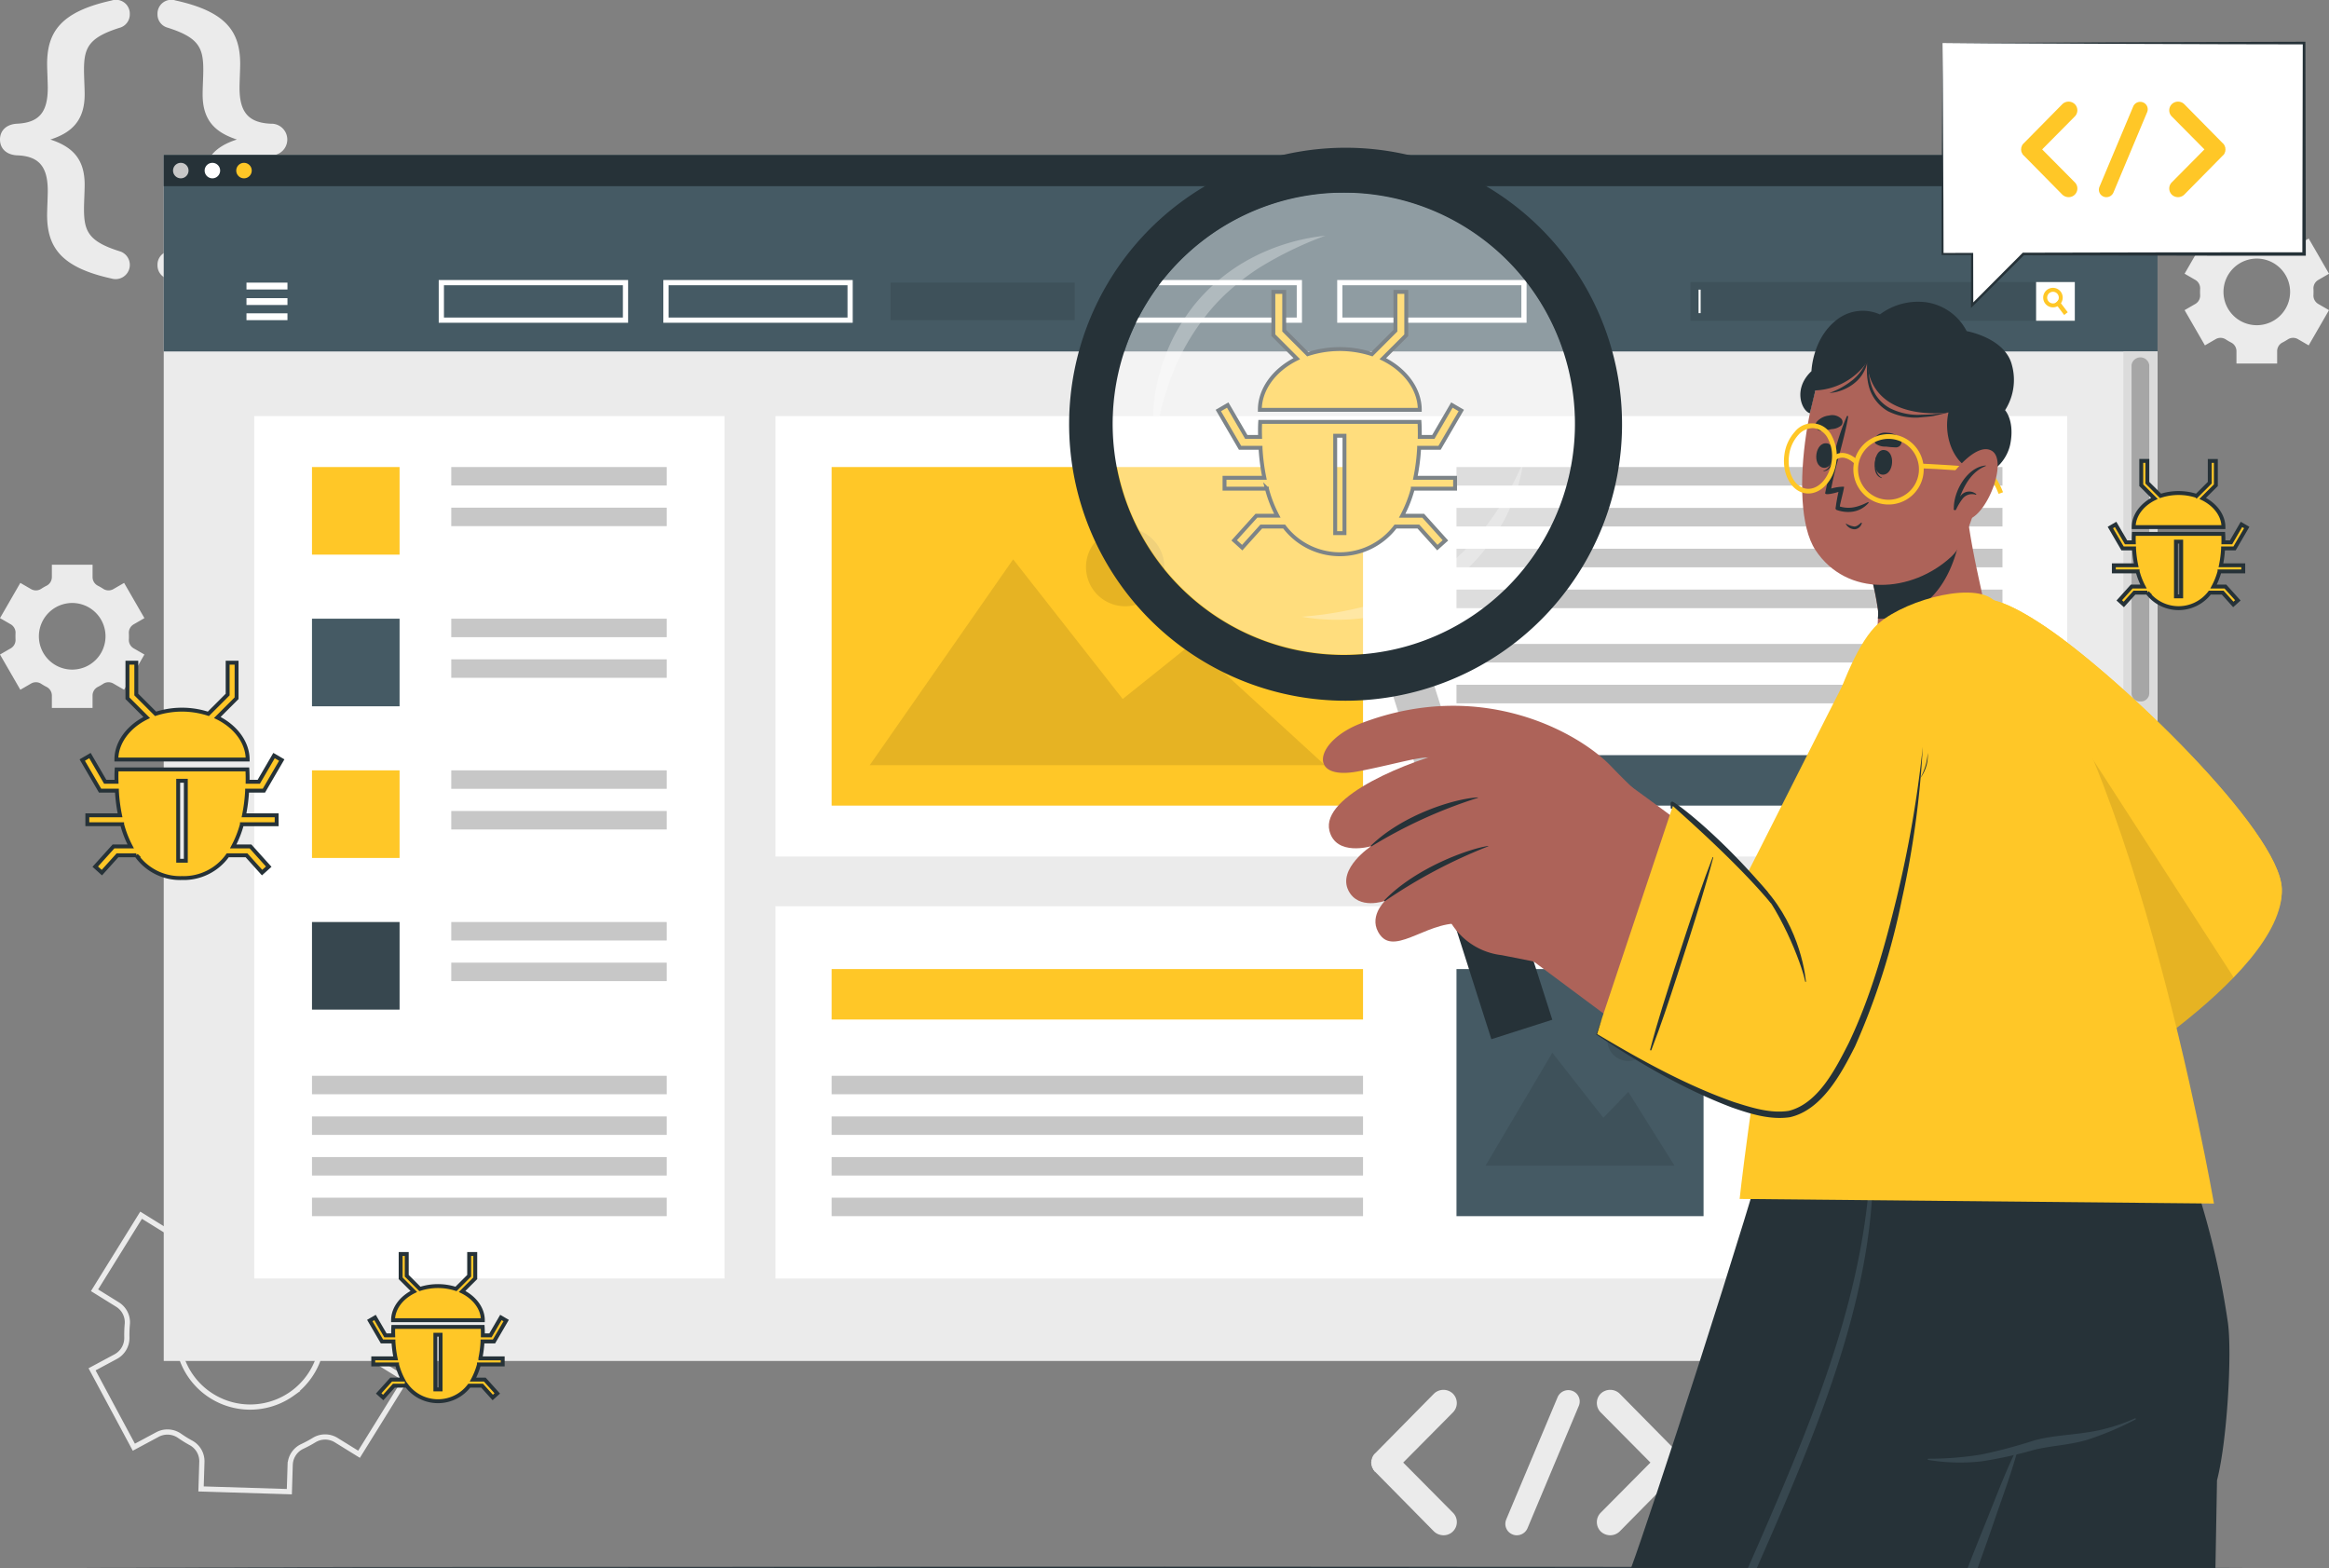 <svg xmlns="http://www.w3.org/2000/svg" xmlns:xlink="http://www.w3.org/1999/xlink" id="asset-why-focus-on-web-design-03" width="446.813" height="300.81" viewBox="0 0 446.813 300.81"><rect x="0" y="0" width="446.813" height="300.81" fill="#808080" stroke="none"/><defs><clipPath id="clip-path"><rect id="Rectangle_5929" data-name="Rectangle 5929" width="446.813" height="300.81" fill="none"></rect></clipPath><clipPath id="clip-path-4"><rect id="Rectangle_5868" data-name="Rectangle 5868" width="73.736" height="7.428" fill="none"></rect></clipPath><clipPath id="clip-path-6"><rect id="Rectangle_5875" data-name="Rectangle 5875" width="35.331" height="7.198" fill="none"></rect></clipPath><clipPath id="clip-path-7"><rect id="Rectangle_5882" data-name="Rectangle 5882" width="7.957" height="7.957" fill="none"></rect></clipPath><clipPath id="clip-path-8"><rect id="Rectangle_5883" data-name="Rectangle 5883" width="36.267" height="21.677" fill="none"></rect></clipPath><clipPath id="clip-path-10"><rect id="Rectangle_5886" data-name="Rectangle 5886" width="36.266" height="21.677" fill="none"></rect></clipPath><clipPath id="clip-path-11"><rect id="Rectangle_5900" data-name="Rectangle 5900" width="15.032" height="15.032" fill="none"></rect></clipPath><clipPath id="clip-path-12"><rect id="Rectangle_5901" data-name="Rectangle 5901" width="87.341" height="39.498" fill="none"></rect></clipPath><clipPath id="clip-path-15"><rect id="Rectangle_5922" data-name="Rectangle 5922" width="50.891" height="96.157" fill="none"></rect></clipPath><clipPath id="clip-path-16"><rect id="Rectangle_5924" data-name="Rectangle 5924" width="88.571" height="88.578" fill="none"></rect></clipPath><clipPath id="clip-path-17"><rect id="Rectangle_5925" data-name="Rectangle 5925" width="33.106" height="40.228" fill="none"></rect></clipPath><clipPath id="clip-path-18"><rect id="Rectangle_5926" data-name="Rectangle 5926" width="42.524" height="30.327" fill="none"></rect></clipPath></defs><g id="Group_15189" data-name="Group 15189" clip-path="url(#clip-path)"><g id="Group_15142" data-name="Group 15142"><g id="Group_15141" data-name="Group 15141" clip-path="url(#clip-path)"><path id="Path_14508" data-name="Path 14508" d="M76.861,381.073l8.934-14.4-4.437-2.748a4.017,4.017,0,0,1-1.843-3.79,23.651,23.651,0,0,0,.081-2.472,4.064,4.064,0,0,1,2.1-3.7l4.572-2.452-8.013-14.942-4.572,2.452a3.959,3.959,0,0,1-4.141-.224,23.642,23.642,0,0,0-2.295-1.422,3.963,3.963,0,0,1-2.051-3.616l.165-5.186-16.941-.526-.157,5.2a3.973,3.973,0,0,1-2.3,3.477q-.594.279-1.177.592t-1.143.653a3.959,3.959,0,0,1-4.149,0l-4.443-2.752-8.934,14.4,4.449,2.762A4.006,4.006,0,0,1,32.4,356.16a23.558,23.558,0,0,0-.083,2.467,4.066,4.066,0,0,1-2.1,3.7l-4.573,2.453,8.013,14.941,4.573-2.453a4.067,4.067,0,0,1,4.244.3,23.42,23.42,0,0,0,2.1,1.3,4.006,4.006,0,0,1,2.139,3.623l-.161,5.235,16.94.526.162-5.2a4.023,4.023,0,0,1,2.353-3.493q.565-.268,1.125-.568t1.086-.619a4.039,4.039,0,0,1,4.228-.028Zm-12.8-11.652a13.887,13.887,0,1,1,4.9-16.188A13.884,13.884,0,0,1,64.058,369.421Z" transform="translate(-7.981 -102.1)" fill="none" stroke="#ebebeb" stroke-width="1"></path><path id="Path_14509" data-name="Path 14509" d="M2.072,168.722a1.859,1.859,0,0,1,.908,1.723q-.014.286-.014.574t.014.579a1.854,1.854,0,0,1-.905,1.716L0,174.511l3.9,6.758,2.074-1.2a1.854,1.854,0,0,1,1.946.068,10.773,10.773,0,0,0,1.006.582,1.854,1.854,0,0,1,1.024,1.648v2.389h7.806v-2.389a1.854,1.854,0,0,1,1.024-1.648,10.773,10.773,0,0,0,1.006-.582,1.854,1.854,0,0,1,1.946-.068l2.074,1.2,3.9-6.758-2.083-1.2a1.851,1.851,0,0,1-.9-1.714q.014-.286.014-.574t-.014-.574a1.858,1.858,0,0,1,.908-1.721l2.078-1.2-3.9-6.758-2.068,1.195a1.855,1.855,0,0,1-1.945-.066,10.788,10.788,0,0,0-1.01-.584,1.852,1.852,0,0,1-1.026-1.648v-2.389H9.949v2.389a1.852,1.852,0,0,1-1.026,1.648,10.788,10.788,0,0,0-1.01.584,1.855,1.855,0,0,1-1.945.066L3.9,160.769,0,167.527Zm11.777-4.1a6.391,6.391,0,1,1-6.388,6.394,6.4,6.4,0,0,1,6.388-6.394" transform="translate(0 -48.951)" fill="#ebebeb"></path><path id="Path_14510" data-name="Path 14510" d="M610.572,72.8a1.86,1.86,0,0,1,.908,1.723q-.014.286-.014.574t.014.579a1.852,1.852,0,0,1-.905,1.716l-2.075,1.2,3.9,6.758,2.074-1.2a1.855,1.855,0,0,1,1.946.068,10.941,10.941,0,0,0,1.006.583,1.851,1.851,0,0,1,1.024,1.648v2.389h7.806V86.448a1.853,1.853,0,0,1,1.024-1.648,11.043,11.043,0,0,0,1.006-.583,1.852,1.852,0,0,1,1.945-.068l2.074,1.2,3.9-6.758-2.083-1.2a1.851,1.851,0,0,1-.9-1.714q.014-.286.014-.574t-.014-.574a1.858,1.858,0,0,1,.908-1.721l2.078-1.2-3.9-6.758-2.068,1.195a1.855,1.855,0,0,1-1.945-.066,10.625,10.625,0,0,0-1.01-.583,1.854,1.854,0,0,1-1.026-1.649V61.353h-7.806v2.389a1.854,1.854,0,0,1-1.026,1.649,10.633,10.633,0,0,0-1.01.583,1.855,1.855,0,0,1-1.945.066L612.4,64.845,608.5,71.6Zm11.777-4.1a6.391,6.391,0,1,1-6.388,6.394,6.4,6.4,0,0,1,6.388-6.394" transform="translate(-189.391 -19.096)" fill="#ebebeb"></path><path id="Path_14511" data-name="Path 14511" d="M397.6,410.653a2.532,2.532,0,0,1-1.769,4.341,2.684,2.684,0,0,1-1.849-.723l-11.295-11.457c-.121-.04-.16-.121-.2-.241a.586.586,0,0,0-.121-.081,1.1,1.1,0,0,1-.121-.322.217.217,0,0,1-.12-.16c-.04-.081-.04-.2-.08-.241,0-.121-.081-.161-.081-.2v-.281c0-.081-.04-.121-.04-.242,0-.04.04-.16.04-.2v-.281c0-.081.081-.121.081-.161.04-.121.04-.2.08-.321,0-.041.041-.041.041-.081a2.91,2.91,0,0,1,.2-.362.078.078,0,0,1,.081-.08.751.751,0,0,1,.241-.282l11.295-11.455a2.623,2.623,0,0,1,3.618,0,2.548,2.548,0,0,1,0,3.617l-9.527,9.607Z" transform="translate(-118.87 -120.481)" fill="#ebebeb"></path><path id="Path_14512" data-name="Path 14512" d="M419.48,411.967l9.848-23.434a2.231,2.231,0,0,1,2.935-1.166,2.17,2.17,0,0,1,1.125,2.854L423.54,413.7a2.229,2.229,0,0,1-2.05,1.326,1.9,1.9,0,0,1-.8-.16,2.171,2.171,0,0,1-1.207-2.894" transform="translate(-130.505 -120.509)" fill="#ebebeb"></path><path id="Path_14513" data-name="Path 14513" d="M460.775,402.492a.04.04,0,0,1-.04.041,1.894,1.894,0,0,1-.281.281l-11.295,11.457a2.624,2.624,0,0,1-3.618,0,2.549,2.549,0,0,1,0-3.618l9.527-9.607-9.527-9.607a2.548,2.548,0,0,1,0-3.617,2.623,2.623,0,0,1,3.618,0l11.295,11.455a1.93,1.93,0,0,1,.281.282c.04,0,.04.08.04.08a3.586,3.586,0,0,1,.2.362c0,.04.041.04.041.081a1.925,1.925,0,0,0,.121.362c0,.04.039.04.039.121v.281c0,.041.04.161.04.2s-.04.161-.04.2v.322c0,.04-.039.04-.039.081-.081.16-.081.282-.121.362,0,.04-.041.04-.041.121-.04.081-.121.2-.2.362" transform="translate(-138.437 -120.481)" fill="#ebebeb"></path><path id="Path_14514" data-name="Path 14514" d="M9.039,41.177c0-.948.126-3.476.126-4.551,0-4.614-1.643-6.7-5.941-6.827C1.2,29.674,0,28.473,0,26.767s1.2-2.908,3.223-3.034c4.3-.189,5.941-2.213,5.941-6.891,0-1.074-.126-3.6-.126-4.55,0-6.132,2.591-10.051,12.389-12.2A2.652,2.652,0,0,1,24.9,2.683a2.657,2.657,0,0,1-1.769,2.591c-6.131,1.9-7.017,3.856-7.017,8.154,0,1.265.127,3.35.127,4.678,0,4.93-2.4,7.332-6.575,8.66,4.237,1.39,6.575,3.729,6.575,8.659,0,1.328-.127,3.413-.127,4.677,0,4.3.886,6.259,7.017,8.154a2.731,2.731,0,0,1-1.707,5.184c-9.8-2.15-12.389-6.069-12.389-12.264" transform="translate(0 0)" fill="#ebebeb"></path><path id="Path_14515" data-name="Path 14515" d="M59.732,12.292c0,.948-.126,3.476-.126,4.551,0,4.677,1.706,6.7,6.005,6.89a3.036,3.036,0,1,1,0,6.067c-4.3.127-6.005,2.213-6.005,6.828,0,1.074.126,3.6.126,4.55,0,6.2-2.591,10.114-12.389,12.264a2.653,2.653,0,0,1-3.476-2.592A2.625,2.625,0,0,1,45.7,48.258c6.069-1.9,6.954-3.856,6.954-8.154,0-1.265-.127-3.35-.127-4.678,0-4.93,2.4-7.332,6.573-8.659-4.235-1.391-6.573-3.73-6.573-8.66,0-1.328.127-3.413.127-4.678,0-4.3-.885-6.258-6.954-8.154a2.627,2.627,0,0,1-1.833-2.592A2.652,2.652,0,0,1,47.343.092c9.8,2.148,12.389,6.067,12.389,12.2" transform="translate(-13.653 0)" fill="#ebebeb"></path></g></g><path id="Path_14516" data-name="Path 14516" d="M124.3,436.395l-52.544.024-52.545.066,52.545.066,52.544.024,105.088.045,105.088-.045,52.545-.023,52.544-.067-52.544-.067-52.545-.024-105.088-.045Z" transform="translate(-5.978 -135.811)" fill="#263238"></path><rect id="Rectangle_5862" data-name="Rectangle 5862" width="382.512" height="231.349" transform="translate(31.412 29.728)" fill="#ebebeb"></rect><rect id="Rectangle_5863" data-name="Rectangle 5863" width="382.512" height="37.693" transform="translate(31.412 29.727)" fill="#455a64"></rect><rect id="Rectangle_5864" data-name="Rectangle 5864" width="7.862" height="1.313" transform="translate(47.287 54.218)" fill="#fff"></rect><rect id="Rectangle_5865" data-name="Rectangle 5865" width="7.862" height="1.313" transform="translate(47.287 60.103)" fill="#fff"></rect><rect id="Rectangle_5866" data-name="Rectangle 5866" width="7.862" height="1.313" transform="translate(47.287 57.195)" fill="#fff"></rect><g id="Group_15147" data-name="Group 15147"><g id="Group_15146" data-name="Group 15146" clip-path="url(#clip-path)"><g id="Group_15145" data-name="Group 15145" transform="translate(324.312 54.104)" opacity="0.1"><g id="Group_15144" data-name="Group 15144"><g id="Group_15143" data-name="Group 15143" clip-path="url(#clip-path-4)"><rect id="Rectangle_5867" data-name="Rectangle 5867" width="73.736" height="7.428" transform="translate(0)"></rect></g></g></g></g></g><rect id="Rectangle_5870" data-name="Rectangle 5870" width="7.428" height="7.428" transform="translate(390.621 54.104)" fill="#fff"></rect><g id="Group_15170" data-name="Group 15170"><g id="Group_15169" data-name="Group 15169" clip-path="url(#clip-path)"><path id="Path_14517" data-name="Path 14517" d="M574.855,85.893l-.686.52L572.9,84.734l-.465-.614a1.088,1.088,0,0,0,.267-.151,1.117,1.117,0,0,0,.352-.457l.494.651Z" transform="translate(-178.166 -25.993)" fill="#ffc727"></path><path id="Path_14518" data-name="Path 14518" d="M572.471,80.9a1.872,1.872,0,1,0,.041,2.223,1.873,1.873,0,0,0-.041-2.223m-.8,2.028a1.084,1.084,0,0,1-.266.151,1.116,1.116,0,1,1,.266-.151" transform="translate(-177.132 -24.951)" fill="#ffc727"></path><rect id="Rectangle_5871" data-name="Rectangle 5871" width="0.399" height="4.508" transform="translate(325.865 55.563)" fill="#fff"></rect><rect id="Rectangle_5872" data-name="Rectangle 5872" width="35.331" height="7.198" transform="translate(84.67 54.218)" fill="none" stroke="#fff" stroke-width="1"></rect><rect id="Rectangle_5873" data-name="Rectangle 5873" width="35.331" height="7.198" transform="translate(127.762 54.218)" fill="none" stroke="#fff" stroke-width="1"></rect><g id="Group_15150" data-name="Group 15150" transform="translate(170.855 54.219)" opacity="0.1"><g id="Group_15149" data-name="Group 15149"><g id="Group_15148" data-name="Group 15148" clip-path="url(#clip-path-6)"><rect id="Rectangle_5874" data-name="Rectangle 5874" width="35.331" height="7.198" transform="translate(0 -0.001)"></rect></g></g></g><rect id="Rectangle_5876" data-name="Rectangle 5876" width="35.331" height="7.198" transform="translate(213.947 54.218)" fill="none" stroke="#fff" stroke-width="1"></rect><rect id="Rectangle_5877" data-name="Rectangle 5877" width="35.331" height="7.198" transform="translate(257.039 54.218)" fill="none" stroke="#fff" stroke-width="1"></rect><rect id="Rectangle_5878" data-name="Rectangle 5878" width="382.512" height="5.987" transform="translate(31.412 29.728)" fill="#263238"></rect><path id="Path_14519" data-name="Path 14519" d="M51.173,46.837a1.485,1.485,0,1,1-1.485-1.484,1.485,1.485,0,0,1,1.485,1.484" transform="translate(-15.003 -14.116)" fill="#c7c7c7"></path><path id="Path_14520" data-name="Path 14520" d="M59.976,46.837a1.485,1.485,0,1,1-1.485-1.484,1.485,1.485,0,0,1,1.485,1.484" transform="translate(-17.743 -14.116)" fill="#fff"></path><path id="Path_14521" data-name="Path 14521" d="M68.779,46.837a1.485,1.485,0,1,1-1.485-1.484,1.485,1.485,0,0,1,1.485,1.484" transform="translate(-20.483 -14.116)" fill="#ffc727"></path><rect id="Rectangle_5879" data-name="Rectangle 5879" width="6.571" height="193.656" transform="translate(407.353 67.421)" fill="#dbdbdb"></rect><path id="Path_14522" data-name="Path 14522" d="M595.429,165.538h0a1.591,1.591,0,0,1-1.7-1.459V100.992a1.717,1.717,0,0,1,3.394,0v63.087a1.591,1.591,0,0,1-1.7,1.459" transform="translate(-184.795 -30.979)" fill="#a6a6a6"></path><rect id="Rectangle_5880" data-name="Rectangle 5880" width="247.817" height="71.406" transform="translate(148.774 173.854)" fill="#fff"></rect><rect id="Rectangle_5881" data-name="Rectangle 5881" width="47.401" height="47.401" transform="translate(279.423 185.898)" fill="#455a64"></rect><g id="Group_15153" data-name="Group 15153" transform="translate(308.373 195.578)" opacity="0.1"><g id="Group_15152" data-name="Group 15152"><g id="Group_15151" data-name="Group 15151" clip-path="url(#clip-path-7)"><path id="Path_14523" data-name="Path 14523" d="M455.681,287.936a3.978,3.978,0,1,1-3.978-3.978,3.978,3.978,0,0,1,3.978,3.978" transform="translate(-447.724 -283.958)"></path></g></g></g><g id="Group_15156" data-name="Group 15156" transform="translate(284.99 201.943)" opacity="0.1"><g id="Group_15155" data-name="Group 15155"><g id="Group_15154" data-name="Group 15154" clip-path="url(#clip-path-8)"><path id="Path_14524" data-name="Path 14524" d="M413.774,314.875h36.267l-8.873-14.16-4.785,4.963-9.789-12.48Z" transform="translate(-413.774 -293.199)"></path></g></g></g><rect id="Rectangle_5884" data-name="Rectangle 5884" width="47.401" height="47.401" transform="translate(336.766 185.898)" fill="#ffc727"></rect><g id="Group_15159" data-name="Group 15159" transform="translate(365.716 195.578)" opacity="0.1"><g id="Group_15158" data-name="Group 15158"><g id="Group_15157" data-name="Group 15157" clip-path="url(#clip-path-7)"><path id="Path_14525" data-name="Path 14525" d="M538.938,287.936a3.978,3.978,0,1,1-3.978-3.978,3.978,3.978,0,0,1,3.978,3.978" transform="translate(-530.98 -283.958)"></path></g></g></g><g id="Group_15162" data-name="Group 15162" transform="translate(342.334 201.943)" opacity="0.1"><g id="Group_15161" data-name="Group 15161"><g id="Group_15160" data-name="Group 15160" clip-path="url(#clip-path-10)"><path id="Path_14526" data-name="Path 14526" d="M497.031,314.875H533.3l-8.873-14.16-4.785,4.963-9.789-12.48Z" transform="translate(-497.031 -293.199)"></path></g></g></g><rect id="Rectangle_5887" data-name="Rectangle 5887" width="101.945" height="3.543" transform="translate(159.548 206.374)" fill="#c7c7c7"></rect><rect id="Rectangle_5888" data-name="Rectangle 5888" width="101.945" height="3.543" transform="translate(159.548 214.168)" fill="#c7c7c7"></rect><rect id="Rectangle_5889" data-name="Rectangle 5889" width="101.945" height="3.543" transform="translate(159.548 221.962)" fill="#c7c7c7"></rect><rect id="Rectangle_5890" data-name="Rectangle 5890" width="101.945" height="3.543" transform="translate(159.548 229.756)" fill="#c7c7c7"></rect><rect id="Rectangle_5891" data-name="Rectangle 5891" width="101.945" height="9.68" transform="translate(159.548 185.898)" fill="#ffc727"></rect><rect id="Rectangle_5892" data-name="Rectangle 5892" width="247.817" height="84.483" transform="translate(148.774 79.826)" fill="#fff"></rect><rect id="Rectangle_5893" data-name="Rectangle 5893" width="104.744" height="3.562" transform="translate(279.423 89.593)" fill="#c7c7c7"></rect><rect id="Rectangle_5894" data-name="Rectangle 5894" width="104.744" height="3.562" transform="translate(279.423 97.429)" fill="#c7c7c7"></rect><rect id="Rectangle_5895" data-name="Rectangle 5895" width="104.744" height="3.562" transform="translate(279.423 105.265)" fill="#c7c7c7"></rect><rect id="Rectangle_5896" data-name="Rectangle 5896" width="104.744" height="3.562" transform="translate(279.423 113.102)" fill="#c7c7c7"></rect><rect id="Rectangle_5897" data-name="Rectangle 5897" width="104.744" height="3.562" transform="translate(279.423 123.527)" fill="#c7c7c7"></rect><rect id="Rectangle_5898" data-name="Rectangle 5898" width="104.744" height="3.562" transform="translate(279.423 131.362)" fill="#c7c7c7"></rect><rect id="Rectangle_5899" data-name="Rectangle 5899" width="101.945" height="64.95" transform="translate(159.548 89.593)" fill="#ffc727"></rect><g id="Group_15165" data-name="Group 15165" transform="translate(208.347 101.272)" opacity="0.1"><g id="Group_15164" data-name="Group 15164"><g id="Group_15163" data-name="Group 15163" clip-path="url(#clip-path-11)"><path id="Path_14527" data-name="Path 14527" d="M317.529,154.552a7.516,7.516,0,1,1-7.516-7.516,7.516,7.516,0,0,1,7.516,7.516" transform="translate(-302.497 -147.036)"></path></g></g></g><g id="Group_15168" data-name="Group 15168" transform="translate(166.851 107.295)" opacity="0.1"><g id="Group_15167" data-name="Group 15167"><g id="Group_15166" data-name="Group 15166" clip-path="url(#clip-path-12)"><path id="Path_14528" data-name="Path 14528" d="M242.249,195.278h87.34l-25.5-23.357-13.3,10.658-21.022-26.8Z" transform="translate(-242.249 -155.78)"></path></g></g></g><rect id="Rectangle_5902" data-name="Rectangle 5902" width="104.744" height="9.68" transform="translate(279.423 144.863)" fill="#455a64"></rect><rect id="Rectangle_5903" data-name="Rectangle 5903" width="90.211" height="165.434" transform="translate(48.776 79.826)" fill="#fff"></rect><rect id="Rectangle_5904" data-name="Rectangle 5904" width="16.804" height="16.804" transform="translate(59.854 89.593)" fill="#ffc727"></rect><rect id="Rectangle_5905" data-name="Rectangle 5905" width="41.336" height="3.543" transform="translate(86.573 89.593)" fill="#c7c7c7"></rect><rect id="Rectangle_5906" data-name="Rectangle 5906" width="41.336" height="3.543" transform="translate(86.573 97.387)" fill="#c7c7c7"></rect><rect id="Rectangle_5907" data-name="Rectangle 5907" width="16.804" height="16.804" transform="translate(59.854 118.687)" fill="#455a64"></rect><rect id="Rectangle_5908" data-name="Rectangle 5908" width="41.336" height="3.543" transform="translate(86.573 118.687)" fill="#c7c7c7"></rect><rect id="Rectangle_5909" data-name="Rectangle 5909" width="41.336" height="3.543" transform="translate(86.573 126.481)" fill="#c7c7c7"></rect><rect id="Rectangle_5910" data-name="Rectangle 5910" width="16.804" height="16.804" transform="translate(59.854 147.78)" fill="#ffc727"></rect><rect id="Rectangle_5911" data-name="Rectangle 5911" width="41.336" height="3.543" transform="translate(86.573 147.78)" fill="#c7c7c7"></rect><rect id="Rectangle_5912" data-name="Rectangle 5912" width="41.336" height="3.543" transform="translate(86.573 155.575)" fill="#c7c7c7"></rect><rect id="Rectangle_5913" data-name="Rectangle 5913" width="16.804" height="16.804" transform="translate(59.854 176.874)" fill="#37474f"></rect><rect id="Rectangle_5914" data-name="Rectangle 5914" width="41.336" height="3.543" transform="translate(86.573 176.874)" fill="#c7c7c7"></rect><rect id="Rectangle_5915" data-name="Rectangle 5915" width="41.336" height="3.543" transform="translate(86.573 184.669)" fill="#c7c7c7"></rect><rect id="Rectangle_5916" data-name="Rectangle 5916" width="68.055" height="3.543" transform="translate(59.854 206.374)" fill="#c7c7c7"></rect><rect id="Rectangle_5917" data-name="Rectangle 5917" width="68.055" height="3.543" transform="translate(59.854 214.168)" fill="#c7c7c7"></rect><rect id="Rectangle_5918" data-name="Rectangle 5918" width="68.055" height="3.543" transform="translate(59.854 221.962)" fill="#c7c7c7"></rect><rect id="Rectangle_5919" data-name="Rectangle 5919" width="68.055" height="3.543" transform="translate(59.854 229.756)" fill="#c7c7c7"></rect></g></g><g id="Group_15172" data-name="Group 15172"><g id="Group_15171" data-name="Group 15171" clip-path="url(#clip-path)"><path id="Path_14529" data-name="Path 14529" d="M374.51,94.113l4.5-4.5V81.3h-2.083v7.446l-4.5,4.5a19.939,19.939,0,0,0-12.332,0l-4.5-4.5V81.3H353.51v8.307l4.5,4.5c-4.372,2.148-7.092,5.915-7.092,9.818H381.6c0-3.9-2.72-7.671-7.092-9.818" transform="translate(-109.221 -25.306)" fill="#ffc727"></path><path id="Path_14530" data-name="Path 14530" d="M374.51,94.113l4.5-4.5V81.3h-2.083v7.446l-4.5,4.5a19.939,19.939,0,0,0-12.332,0l-4.5-4.5V81.3H353.51v8.307l4.5,4.5c-4.372,2.148-7.092,5.915-7.092,9.818H381.6C381.6,100.028,378.882,96.261,374.51,94.113Z" transform="translate(-109.221 -25.306)" fill="none" stroke="#263238" stroke-width="0.75"></path><path id="Path_14531" data-name="Path 14531" d="M348.188,126.77h-7.645v2.083h8.127v.013a24.409,24.409,0,0,0,2.006,5.176h-4.018l-4.263,4.726,1.543,1.4,3.646-4.044h4.4a13.393,13.393,0,0,0,21.359,0h4.392l3.639,4.038,1.55-1.389-4.263-4.726h-4.037a24.3,24.3,0,0,0,2.038-5.176v-.013h8.114V126.77h-7.632a38.4,38.4,0,0,0,.733-5.748v-.013H381.8l4.166-7.149-1.8-1.048-3.562,6.115H378c.025-1.781-.058-2.887-.058-2.887H347.39s-.083,1.106-.026,2.887h-2.649l-3.562-6.115-1.8,1.048,4.166,7.149h3.929v.013a38.476,38.476,0,0,0,.74,5.748m13.586-8.069h1.781v18.685h-1.781Z" transform="translate(-105.621 -35.112)" fill="#ffc727"></path><path id="Path_14532" data-name="Path 14532" d="M348.188,126.77h-7.645v2.083h8.127v.013a24.409,24.409,0,0,0,2.006,5.176h-4.018l-4.263,4.726,1.543,1.4,3.646-4.044h4.4a13.393,13.393,0,0,0,21.359,0h4.392l3.639,4.038,1.55-1.389-4.263-4.726h-4.037a24.3,24.3,0,0,0,2.038-5.176v-.013h8.114V126.77h-7.632a38.4,38.4,0,0,0,.733-5.748v-.013H381.8l4.166-7.149-1.8-1.048-3.562,6.115H378c.025-1.781-.058-2.887-.058-2.887H347.39s-.083,1.106-.026,2.887h-2.649l-3.562-6.115-1.8,1.048,4.166,7.149h3.929v.013A38.476,38.476,0,0,0,348.188,126.77Zm13.586-8.069h1.781v18.685h-1.781Z" transform="translate(-105.621 -35.112)" fill="none" stroke="#263238" stroke-width="0.75"></path><path id="Path_14533" data-name="Path 14533" d="M51.775,195.086l3.7-3.7V184.57H53.76v6.113l-3.7,3.7a16.372,16.372,0,0,0-10.125,0l-3.7-3.7V184.57H34.534v6.821l3.7,3.7c-3.59,1.763-5.823,4.856-5.823,8.061H57.6c0-3.2-2.233-6.3-5.823-8.061" transform="translate(-10.086 -57.446)" fill="#ffc727"></path><path id="Path_14534" data-name="Path 14534" d="M51.775,195.086l3.7-3.7V184.57H53.76v6.113l-3.7,3.7a16.372,16.372,0,0,0-10.125,0l-3.7-3.7V184.57H34.534v6.821l3.7,3.7c-3.59,1.763-5.823,4.856-5.823,8.061H57.6C57.6,199.942,55.365,196.849,51.775,195.086Z" transform="translate(-10.086 -57.446)" fill="none" stroke="#263238" stroke-width="0.75"></path><path id="Path_14535" data-name="Path 14535" d="M30.163,221.9H23.886v1.71h6.673v.01a20.011,20.011,0,0,0,1.647,4.25h-3.3l-3.5,3.88,1.267,1.145,2.993-3.32h3.617a10.28,10.28,0,0,0,8.753,4.361,10.368,10.368,0,0,0,8.784-4.361h3.606l2.988,3.316,1.272-1.141-3.5-3.88H51.871a19.946,19.946,0,0,0,1.674-4.25v-.01h6.662V221.9H53.941a31.564,31.564,0,0,0,.6-4.72v-.01h3.221l3.421-5.87-1.479-.86-2.924,5.02H54.637c.021-1.462-.048-2.371-.048-2.371H29.508s-.068.908-.021,2.371H27.313l-2.924-5.02-1.478.86,3.42,5.87h3.226v.01a31.536,31.536,0,0,0,.607,4.72m11.154-6.626H42.78v15.341H41.318Z" transform="translate(-7.131 -65.497)" fill="#ffc727"></path><path id="Path_14536" data-name="Path 14536" d="M30.163,221.9H23.886v1.71h6.673v.01a20.011,20.011,0,0,0,1.647,4.25h-3.3l-3.5,3.88,1.267,1.145,2.993-3.32h3.617a10.28,10.28,0,0,0,8.753,4.361,10.368,10.368,0,0,0,8.784-4.361h3.606l2.988,3.316,1.272-1.141-3.5-3.88H51.871a19.946,19.946,0,0,0,1.674-4.25v-.01h6.662V221.9H53.941a31.564,31.564,0,0,0,.6-4.72v-.01h3.221l3.421-5.87-1.479-.86-2.924,5.02H54.637c.021-1.462-.048-2.371-.048-2.371H29.508s-.068.908-.021,2.371H27.313l-2.924-5.02-1.478.86,3.42,5.87h3.226v.01A31.536,31.536,0,0,0,30.163,221.9Zm11.154-6.626H42.78v15.341H41.318Z" transform="translate(-7.131 -65.497)" fill="none" stroke="#263238" stroke-width="0.75"></path><path id="Path_14537" data-name="Path 14537" d="M607.558,135.567l2.526-2.526v-4.663h-1.169v4.179l-2.526,2.526a11.185,11.185,0,0,0-6.922,0l-2.526-2.526v-4.179h-1.169v4.663l2.526,2.526c-2.454,1.205-3.981,3.32-3.981,5.511h17.222c0-2.19-1.526-4.305-3.98-5.511" transform="translate(-184.977 -39.957)" fill="#ffc727"></path><path id="Path_14538" data-name="Path 14538" d="M607.558,135.567l2.526-2.526v-4.663h-1.169v4.179l-2.526,2.526a11.185,11.185,0,0,0-6.922,0l-2.526-2.526v-4.179h-1.169v4.663l2.526,2.526c-2.454,1.205-3.981,3.32-3.981,5.511h17.222C611.539,138.888,610.012,136.773,607.558,135.567Z" transform="translate(-184.977 -39.957)" fill="none" stroke="#263238" stroke-width="0.75"></path><path id="Path_14539" data-name="Path 14539" d="M592.783,153.9h-4.291v1.17h4.562v.008a13.711,13.711,0,0,0,1.126,2.9h-2.256l-2.393,2.653.866.783,2.046-2.27h2.472a7.518,7.518,0,0,0,11.989,0h2.465l2.042,2.267.87-.78-2.393-2.653h-2.266a13.649,13.649,0,0,0,1.144-2.9v-.008h4.554V153.9h-4.283a21.626,21.626,0,0,0,.411-3.226v-.008h2.2l2.339-4.013-1.011-.588-2,3.432h-1.466c.014-1-.032-1.621-.032-1.621H592.336s-.047.621-.014,1.621h-1.487l-2-3.432-1.01.588,2.338,4.013h2.205v.008a21.664,21.664,0,0,0,.415,3.226m7.626-4.529h1v10.488h-1Z" transform="translate(-182.956 -45.461)" fill="#ffc727"></path><path id="Path_14540" data-name="Path 14540" d="M592.783,153.9h-4.291v1.17h4.562v.008a13.711,13.711,0,0,0,1.126,2.9h-2.256l-2.393,2.653.866.783,2.046-2.27h2.472a7.518,7.518,0,0,0,11.989,0h2.465l2.042,2.267.87-.78-2.393-2.653h-2.266a13.649,13.649,0,0,0,1.144-2.9v-.008h4.554V153.9h-4.283a21.626,21.626,0,0,0,.411-3.226v-.008h2.2l2.339-4.013-1.011-.588-2,3.432h-1.466c.014-1-.032-1.621-.032-1.621H592.336s-.047.621-.014,1.621h-1.487l-2-3.432-1.01.588,2.338,4.013h2.205v.008A21.664,21.664,0,0,0,592.783,153.9Zm7.626-4.529h1v10.488h-1Z" transform="translate(-182.956 -45.461)" fill="none" stroke="#263238" stroke-width="0.75"></path><path id="Path_14541" data-name="Path 14541" d="M122.73,356.449l2.526-2.526V349.26h-1.17v4.179l-2.526,2.526a11.185,11.185,0,0,0-6.922,0l-2.526-2.526V349.26h-1.17v4.663l2.526,2.526c-2.454,1.205-3.981,3.321-3.981,5.511h17.222c0-2.19-1.527-4.305-3.981-5.511" transform="translate(-34.078 -108.705)" fill="#ffc727"></path><path id="Path_14542" data-name="Path 14542" d="M122.73,356.449l2.526-2.526V349.26h-1.17v4.179l-2.526,2.526a11.185,11.185,0,0,0-6.922,0l-2.526-2.526V349.26h-1.17v4.663l2.526,2.526c-2.454,1.205-3.981,3.321-3.981,5.511h17.222C126.711,359.77,125.184,357.655,122.73,356.449Z" transform="translate(-34.078 -108.705)" fill="none" stroke="#263238" stroke-width="0.75"></path><path id="Path_14543" data-name="Path 14543" d="M107.956,374.78h-4.291v1.17h4.562v.008a13.691,13.691,0,0,0,1.125,2.905H107.1l-2.393,2.652.866.783,2.046-2.27h2.472a7.518,7.518,0,0,0,11.989,0h2.465l2.042,2.267.87-.78-2.393-2.652H122.8a13.67,13.67,0,0,0,1.144-2.905v-.008h4.554v-1.17h-4.283a21.535,21.535,0,0,0,.411-3.226v-.007h2.2l2.339-4.013-1.01-.588-2,3.432h-1.466c.014-1-.032-1.621-.032-1.621H107.508s-.047.621-.014,1.621h-1.487l-2-3.432-1.01.588,2.339,4.013h2.2v.007a21.583,21.583,0,0,0,.415,3.226m7.625-4.529h1v10.488h-1Z" transform="translate(-32.057 -114.209)" fill="#ffc727"></path><path id="Path_14544" data-name="Path 14544" d="M107.956,374.78h-4.291v1.17h4.562v.008a13.691,13.691,0,0,0,1.125,2.905H107.1l-2.393,2.652.866.783,2.046-2.27h2.472a7.518,7.518,0,0,0,11.989,0h2.465l2.042,2.267.87-.78-2.393-2.652H122.8a13.67,13.67,0,0,0,1.144-2.905v-.008h4.554v-1.17h-4.283a21.535,21.535,0,0,0,.411-3.226v-.007h2.2l2.339-4.013-1.01-.588-2,3.432h-1.466c.014-1-.032-1.621-.032-1.621H107.508s-.047.621-.014,1.621h-1.487l-2-3.432-1.01.588,2.339,4.013h2.2v.007A21.583,21.583,0,0,0,107.956,374.78Zm7.625-4.529h1v10.488h-1Z" transform="translate(-32.057 -114.209)" fill="none" stroke="#263238" stroke-width="0.75"></path></g></g><g id="Group_15186" data-name="Group 15186"><g id="Group_15185" data-name="Group 15185" clip-path="url(#clip-path)"><path id="Path_14545" data-name="Path 14545" d="M526.834,397.693H589l.3-16.83c1.984-7.661,2.888-24.435,2.1-30.19a158.088,158.088,0,0,0-10.837-38.9l-1.549-.014-48.241-.477s-2.152,42.808-3.932,86.415" transform="translate(-163.973 -96.883)" fill="#263238"></path><path id="Path_14546" data-name="Path 14546" d="M535.536,404.768h1.213q.094-5.1.21-10.206.116-5.226.26-10.444c0-.112.007-.225.007-.337.448-16.543,1.059-33.071,1.717-49.607.007-.225-.344-.218-.357.007-1.472,23.5-2.446,47.042-3.049,70.587" transform="translate(-166.682 -103.958)" fill="#37474f"></path><path id="Path_14547" data-name="Path 14547" d="M454.309,397.576h65.528c4.226-11.075,7.479-19.494,8.384-21.821.049-.126.091-.231.119-.315.091-.224.133-.336.133-.336,1.374-.757,2.979-1.57,4.549-2.341,3.54-1.746,6.883-3.253,6.883-3.253,15.554-24.2,16.529-57.871,16.529-57.871l-48.241-.477-26.321-.26C476.783,330,457.9,387.944,454.309,397.576" transform="translate(-141.401 -96.766)" fill="#263238"></path><path id="Path_14548" data-name="Path 14548" d="M486.868,400.7h1.7c3.792-8.58,7.514-17.188,10.886-25.936,6.576-17.061,11.889-35.231,11.412-53.687a.14.14,0,1,0-.28-.008c-.134,2.272-.329,4.542-.533,6.814-1.647,18.617-7.928,36.674-15.036,53.827-2.628,6.365-5.376,12.68-8.152,18.989" transform="translate(-151.534 -99.887)" fill="#37474f"></path><path id="Path_14549" data-name="Path 14549" d="M537.072,402.78a61.678,61.678,0,0,0,10.279-.83,100.862,100.862,0,0,0,9.979-2.662c3.167-.9,6.528-1.01,9.772-1.5a34.173,34.173,0,0,0,9.591-2.754c.143-.068.259.146.117.217a59.556,59.556,0,0,1-9.2,3.883c-3.289,1-6.718,1.11-10.054,1.892a83.543,83.543,0,0,1-10.264,2.256,37.086,37.086,0,0,1-10.253-.275c-.135-.023-.087-.227.039-.228" transform="translate(-167.123 -122.948)" fill="#37474f"></path><path id="Path_14550" data-name="Path 14550" d="M548.074,426.39h1.913q1.651-4.553,3.218-9.12c1.444-4.234,3.028-8.426,4.234-12.708a2.239,2.239,0,0,0,.084-.309c.063-.217.126-.427.182-.645.028-.126-.182-.182-.238-.063-.182.379-.365.758-.54,1.143-2.152,4.578-3.876,9.281-5.776,13.928q-1.578,3.88-3.077,7.774" transform="translate(-170.584 -125.58)" fill="#37474f"></path><path id="Path_14551" data-name="Path 14551" d="M556.971,171.165c18.578,11.432,50.4,44.22,48.7,53.574-3.138,17.259-45.532,33.742-53.942,37.64-3.586,1.661-12.983-30.279-9.187-32.135,3.307-1.617,26.91-8.135,27.15-11.285.1-1.3-10.9-17.569-19.791-36.809-6.81-14.737,1.576-14.368,7.075-10.984" transform="translate(-168.585 -52.673)" fill="#ad6359"></path><path id="Path_14552" data-name="Path 14552" d="M533.859,254.151s-3.554,1.59-12.971,2.765c-7.357.918-24.006,8.2-29.628,28.268-2.155,7.688,2.3,12.557,5.955,4.967,2.575-5.345,3.9-9.271,5.23-10.78,0,0,2.011,8.857,6.87,10.878a96.94,96.94,0,0,0,13.074,4.376,20.363,20.363,0,0,0,1.038-2.373,11.06,11.06,0,0,0,11.4-2.987l7.467-3.173Z" transform="translate(-152.726 -79.103)" fill="#ad6359"></path><path id="Path_14553" data-name="Path 14553" d="M518.8,262.2c-2.658,2.835-8.191,8.937-10.981,15.5-3.1,7.293-7.1,22.179-1.7,24.41,3.965,1.636,5.994-3.912,5.994-3.912s-.358,6.5,3.547,7.2c3.559.634,4.87-3.752,4.87-3.752s.461,3.981,4.006,3.93c4.264-.06,2.6-8.393,6.865-12.186.957-.852-12.606-31.189-12.606-31.189" transform="translate(-156.7 -81.607)" fill="#ad6359"></path><path id="Path_14554" data-name="Path 14554" d="M519.864,287.585c-2.063,3.076-4.955,11.264-4.056,18.38.021.161.153.232.166.081a77.79,77.79,0,0,1,3.959-18.432c.014-.041-.045-.063-.069-.029" transform="translate(-160.489 -89.504)" fill="#263238"></path><path id="Path_14555" data-name="Path 14555" d="M530.866,292.437c-1.507,2.836-4.111,11.409-2.953,18.589.026.161.164.223.171.072a83.363,83.363,0,0,1,2.852-18.636c.012-.041-.051-.061-.07-.025" transform="translate(-164.22 -91.013)" fill="#263238"></path><path id="Path_14556" data-name="Path 14556" d="M551.787,227l9.761,34.721s47.482-22.2,46.864-39.283c-.4-11.175-31.387-40.911-45.545-50.38s-17.93-5.743-11.612,10.258,19.492,35.769,19.43,36.163-18.9,8.523-18.9,8.523" transform="translate(-170.654 -51.952)" fill="#ffc727"></path><path id="Path_14557" data-name="Path 14557" d="M554.282,225.919l13.25,37.158s41.5-23.554,40.88-40.639c-.4-11.176-31.387-40.911-45.545-50.38s-17.93-5.743-11.612,10.257,19.492,35.769,19.43,36.162-16.4,7.442-16.4,7.442" transform="translate(-170.654 -51.952)" fill="#ffc727"></path><g id="Group_15175" data-name="Group 15175" transform="translate(377.641 114.974)" opacity="0.1"><g id="Group_15174" data-name="Group 15174"><g id="Group_15173" data-name="Group 15173" clip-path="url(#clip-path-15)"><path id="Path_14558" data-name="Path 14558" d="M551.261,182.317c6.3,15.974,19.424,35.684,19.424,36.16-.068.394-16.409,7.443-16.409,7.443l13.258,37.165s19.6-11.125,31.65-23.622L552.388,167c-5.066-.72-5.42,4.482-1.128,15.322" transform="translate(-548.293 -166.929)"></path></g></g></g><path id="Path_14559" data-name="Path 14559" d="M525.859,176.255c5,.65,13.622-8.406,16.307-14.794.181-.439-.905-4.743-1.979-10.035-.638-3.214-1.274-6.808-1.617-10.13l-20.308,7.213a53.236,53.236,0,0,1,3.329,12.545,7.469,7.469,0,0,1,0,1.378c0,.063-.011.141-.007.229-.154,2.632-.557,12.964,4.277,13.6" transform="translate(-161.305 -43.977)" fill="#ad6359"></path><path id="Path_14560" data-name="Path 14560" d="M521.586,162.527c0,.059-.01.148-.006.237a13.349,13.349,0,0,0,2.159-.11c12.212-1.758,14-15.82,14.234-21.042l-19.718,7a53.475,53.475,0,0,1,3.34,12.538,8.323,8.323,0,0,1-.008,1.378" transform="translate(-161.303 -44.076)" fill="#263238"></path><path id="Path_14561" data-name="Path 14561" d="M537.078,100.668c2.372,7.392-1.24,28.9-6.453,33.755-7.556,7.043-20.081,7.886-26.1-1.232-5.837-8.839-.633-36.781,5.2-41.211,8.6-6.526,23.848-2.231,27.353,8.689" transform="translate(-156.234 -27.67)" fill="#ad6359"></path><path id="Path_14562" data-name="Path 14562" d="M522.417,127.308c.018-.054.105.083.1.143-.223,1.452-.235,3.153,1.025,3.8.039.019.026.092-.022.079-1.582-.422-1.543-2.681-1.1-4.02" transform="translate(-162.516 -39.62)" fill="#263238"></path><path id="Path_14563" data-name="Path 14563" d="M523.943,125.333c2.367.107,1.977,4.833-.216,4.733-2.158-.1-1.769-4.824.216-4.733" transform="translate(-162.554 -39.009)" fill="#263238"></path><path id="Path_14564" data-name="Path 14564" d="M509.8,125.854c-.006-.056-.12.06-.123.12-.074,1.468-.406,3.136-1.77,3.513-.043.012-.045.086,0,.083,1.635-.094,2.053-2.313,1.889-3.715" transform="translate(-158.071 -39.167)" fill="#263238"></path><path id="Path_14565" data-name="Path 14565" d="M508,123.475c-2.34-.373-2.913,4.334-.746,4.679,2.134.34,2.708-4.367.746-4.679" transform="translate(-157.459 -38.424)" fill="#263238"></path><path id="Path_14566" data-name="Path 14566" d="M526.254,123.342a18.454,18.454,0,0,1-1.941-.153,3.142,3.142,0,0,1-1.95-.532,1,1,0,0,1-.157-1.214,2.488,2.488,0,0,1,2.356-.893,3.648,3.648,0,0,1,2.44.985,1.069,1.069,0,0,1-.748,1.807" transform="translate(-162.491 -37.518)" fill="#263238"></path><path id="Path_14567" data-name="Path 14567" d="M506.832,118.651a18.391,18.391,0,0,0,1.918-.333,3.143,3.143,0,0,0,1.891-.711,1,1,0,0,0,.043-1.224,2.488,2.488,0,0,0-2.429-.669,3.656,3.656,0,0,0-2.338,1.208,1.07,1.07,0,0,0,.914,1.729" transform="translate(-157.385 -35.998)" fill="#263238"></path><path id="Path_14568" data-name="Path 14568" d="M517.076,145.589c-.387.3-.788.736-1.322.723a3.883,3.883,0,0,1-1.529-.539.051.051,0,0,0-.071.068,1.977,1.977,0,0,0,1.766,1,1.564,1.564,0,0,0,1.29-1.165c.032-.082-.077-.125-.134-.081" transform="translate(-160.025 -45.308)" fill="#263238"></path><path id="Path_14569" data-name="Path 14569" d="M516.685,132.554a5,5,0,0,1-3.629,1.71,6.29,6.29,0,0,1-1.791-.184,1.746,1.746,0,0,1-.334-.089c-.1-.029-.2-.055-.311-.1a.366.366,0,0,1-.243-.368l0-.01a.714.714,0,0,1,.036-.147l0-.011.021-.127c.136-1.123.5-2.808.5-2.808-.439.143-2.663.771-2.542.191,1.008-4.794,2.129-10.127,4.145-14.686a.136.136,0,0,1,.26.077c-.787,4.646-2.385,9.123-3.25,13.778a8.772,8.772,0,0,1,2.44-.362c.152.07-.757,3.244-.778,3.754a.185.185,0,0,0,0,.054c1.843.52,3.345.163,5.356-.828.12-.067.221.048.116.151" transform="translate(-158.232 -36.056)" fill="#263238"></path><path id="Path_14570" data-name="Path 14570" d="M537.228,116.736c-5.55.478-8.554-6.1-7.339-11.452,0,0-14.742,2.193-15.637-9.655a12.748,12.748,0,0,1-9.892,5.43l-1.057,4.38c-1.522-.414-3.355-4.632.3-8.069,0,0,.162-5.916,4.463-9.532a8.078,8.078,0,0,1,8.669-1.353,12.217,12.217,0,0,1,8.873-2.336,10.421,10.421,0,0,1,7.772,5.538s7.341,1.282,8.669,6.461a10.782,10.782,0,0,1-1.3,8.706s1.869,2.013,1.006,6.463c-.554,2.862-2.858,5.276-4.523,5.419" transform="translate(-156.079 -26.165)" fill="#263238"></path><path id="Path_14571" data-name="Path 14571" d="M520.333,99.319a13.943,13.943,0,0,0,.013,2.9,11.719,11.719,0,0,0,.58,2.793,7.475,7.475,0,0,0,3.488,4.2,12.072,12.072,0,0,0,5.467,1.281c.957-.044,1.924-.021,2.885-.119s1.919-.248,2.893-.341c-.94.245-1.9.447-2.849.674-.963.167-1.948.2-2.928.313a11.96,11.96,0,0,1-5.8-1.21,7.817,7.817,0,0,1-3.654-4.64,11.806,11.806,0,0,1-.094-5.85" transform="translate(-161.85 -30.912)" fill="#263238"></path><path id="Path_14572" data-name="Path 14572" d="M509.579,106.473a15.374,15.374,0,0,0,4.443-2.484,9.321,9.321,0,0,0,1.7-1.831,11.373,11.373,0,0,0,1.205-2.264,6.312,6.312,0,0,1-.758,2.541,6.868,6.868,0,0,1-1.71,2.079,8.569,8.569,0,0,1-2.305,1.364,7.973,7.973,0,0,1-2.577.6" transform="translate(-158.603 -31.091)" fill="#263238"></path><path id="Path_14573" data-name="Path 14573" d="M521.222,134.181a6.757,6.757,0,0,1-4.754-8.274h0a6.75,6.75,0,1,1,4.754,8.275m-3.884-8.039a5.841,5.841,0,1,0,5.728-4.321,5.855,5.855,0,0,0-5.728,4.321" transform="translate(-160.674 -37.635)" fill="#ffc727"></path><path id="Path_14574" data-name="Path 14574" d="M501.087,131.342c-2.745-.363-4.582-3.66-4.1-7.348a8.06,8.06,0,0,1,2.03-4.49,4.2,4.2,0,0,1,7.135.944,8.057,8.057,0,0,1,.8,4.863c-.461,3.491-2.842,6.1-5.424,6.064a3.963,3.963,0,0,1-.442-.032m-1.41-11.217a7.161,7.161,0,0,0-1.791,3.988c-.422,3.194,1.068,6.037,3.32,6.335s4.43-2.059,4.854-5.255a7.168,7.168,0,0,0-.695-4.315,3.6,3.6,0,0,0-2.627-2.019,2.848,2.848,0,0,0-.342-.025,3.717,3.717,0,0,0-2.719,1.292" transform="translate(-154.661 -36.704)" fill="#ffc727"></path><path id="Path_14575" data-name="Path 14575" d="M514.809,128.34l.665-.61c-.9-.986-3.1-2.442-4.961-.909l.573.7c1.668-1.375,3.639.733,3.723.822" transform="translate(-158.894 -39.265)" fill="#ffc727"></path><path id="Path_14576" data-name="Path 14576" d="M549.916,134.924l.849-.305c-.143-.4-1.449-3.884-3.4-4.473-1.827-.544-11.9-1-12.413-1.024l-.034.9c3.48.129,10.776.562,12.186.987,1.291.388,2.47,2.957,2.816,3.914" transform="translate(-166.488 -40.188)" fill="#ffc727"></path><path id="Path_14577" data-name="Path 14577" d="M542.495,130.552s4.89-6.909,8.028-5.162-.568,11.782-4.271,13.137a3.758,3.758,0,0,1-5.024-2.049Z" transform="translate(-168.453 -38.939)" fill="#ad6359"></path><path id="Path_14578" data-name="Path 14578" d="M550.307,129.656a.051.051,0,0,1,.019.1c-2.6,1.035-3.975,3.429-4.945,5.914a2.075,2.075,0,0,1,3.108-.549c.067.049,0,.154-.072.138a2.31,2.31,0,0,0-2.548.792,11.156,11.156,0,0,0-1.23,2.05c-.123.231-.54.1-.45-.162l.021-.059c-.046-3.3,2.548-7.912,6.1-8.224" transform="translate(-169.371 -40.354)" fill="#263238"></path><path id="Path_14579" data-name="Path 14579" d="M484.563,281.363l91,.886c-.2-1.185-16.76-95.773-42.4-115.884-4.529-3.547-18.379.65-22.732,5.341-13.882,14.961-24.518,97.129-25.869,109.656" transform="translate(-150.817 -51.368)" fill="#ffc727"></path><path id="Path_14580" data-name="Path 14580" d="M518.077,186.248C516.755,219.471,505.211,264.1,494.1,267c-12.376,3.231-10.964-42.144-9.464-43.377,1.134-.932,11.256-20.149,21.385-41.517,10.118-21.347,12.383-4.075,12.057,4.14" transform="translate(-150.539 -53.484)" fill="#ad6359"></path><path id="Path_14581" data-name="Path 14581" d="M484.131,223.422c1.681-2.935,16.02-31.751,22.186-43.618s11.834-11.524,12.087,5.648-3.79,52.308-14.4,70.945c-10.218,17.953-18.116,12.3-20.637-3.7-2.064-13.1.761-29.279.761-29.279" transform="translate(-150.211 -53.416)" fill="#ffc727"></path><rect id="Rectangle_5923" data-name="Rectangle 5923" width="8.115" height="51" transform="matrix(0.953, -0.304, 0.304, 0.953, 266.111, 129.898)" fill="#c7c7c7"></rect><path id="Path_14582" data-name="Path 14582" d="M410.861,273.513l11.69-3.734h0l-10.063-31.5L400.8,242.01Z" transform="translate(-124.745 -74.161)" fill="#263238"></path><g id="Group_15178" data-name="Group 15178" transform="translate(213.584 37.001)" opacity="0.4"><g id="Group_15177" data-name="Group 15177"><g id="Group_15176" data-name="Group 15176" clip-path="url(#clip-path-16)"><path id="Path_14583" data-name="Path 14583" d="M328.7,134.1a44.346,44.346,0,1,1,33.038,7.573A44.345,44.345,0,0,1,328.7,134.1" transform="translate(-310.1 -53.722)" fill="#fff"></path></g></g></g><path id="Path_14584" data-name="Path 14584" d="M402.866,85.089a53.038,53.038,0,1,0-.117,18.548,52.991,52.991,0,0,0,.117-18.548M386.4,119.63a44.345,44.345,0,1,1,7.576-33.04,44.347,44.347,0,0,1-7.576,33.04" transform="translate(-92.441 -12.651)" fill="#263238"></path><g id="Group_15181" data-name="Group 15181" transform="translate(221.159 45.217)" opacity="0.3"><g id="Group_15180" data-name="Group 15180"><g id="Group_15179" data-name="Group 15179" clip-path="url(#clip-path-17)"><path id="Path_14585" data-name="Path 14585" d="M321.425,105.878a33.976,33.976,0,0,1,1.044-14.042A36.367,36.367,0,0,1,325.08,85.1a38.462,38.462,0,0,1,3.959-6.142,35.435,35.435,0,0,1,11.349-9.209,39.167,39.167,0,0,1,13.818-4.1,70.054,70.054,0,0,0-12.628,6.12,42.946,42.946,0,0,0-5.459,4.129,35.886,35.886,0,0,0-4.679,4.9,43.643,43.643,0,0,0-6.7,11.726,57.264,57.264,0,0,0-3.316,13.355" transform="translate(-321.099 -65.65)" fill="#fff"></path></g></g></g><g id="Group_15184" data-name="Group 15184" transform="translate(249.723 88.568)" opacity="0.3"><g id="Group_15183" data-name="Group 15183"><g id="Group_15182" data-name="Group 15182" clip-path="url(#clip-path-18)"><path id="Path_14586" data-name="Path 14586" d="M405.094,128.591a33.974,33.974,0,0,1-4.841,13.222,36.409,36.409,0,0,1-4.352,5.764,38.522,38.522,0,0,1-5.486,4.827,35.438,35.438,0,0,1-13.434,5.758,39.177,39.177,0,0,1-14.412.17,70.048,70.048,0,0,0,13.82-2.437,42.914,42.914,0,0,0,6.379-2.48,35.832,35.832,0,0,0,5.839-3.433,43.65,43.65,0,0,0,9.648-9.45,57.279,57.279,0,0,0,6.838-11.941" transform="translate(-362.57 -128.591)" fill="#fff"></path></g></g></g><path id="Path_14587" data-name="Path 14587" d="M476.056,280.4c-9.438,1.219-19.7-7.372-49.988-29.865-4.191-3.113,9.5-39.843,14.144-36.749,5.852,3.9,27.722,20.287,29.17,21.688,12.212,11.813,13.076,44.1,6.674,44.926" transform="translate(-132.366 -66.482)" fill="#ad6359"></path><path id="Path_14588" data-name="Path 14588" d="M435.6,218.581s-4.037-2.263-11.838-10.415c-6.094-6.368-24.852-17.086-47.984-8.219-8.864,3.4-10.35,11.1-.515,9.205,6.926-1.334,11.612-2.854,13.993-2.657,0,0-7.025,8.2-5.506,14.271a115.187,115.187,0,0,0,5.1,15.578,24.243,24.243,0,0,0,3-.693,13.149,13.149,0,0,0,10.94,8.762l13.222,2.628Z" transform="translate(-114.689 -61.183)" fill="#ad6359"></path><path id="Path_14589" data-name="Path 14589" d="M417.327,207.556c-4.59-.526-14.336-1.477-22.58.519-9.156,2.216-26.2,8.954-24.492,15.7,1.251,4.944,7.983,2.944,7.983,2.944s-6.456,4.269-4.349,8.488c1.92,3.845,7.035,1.985,7.035,1.985s-3.471,3.263-.908,6.61c3.081,4.026,9.851-3.474,16.5-2.094,1.493.31,20.816-34.148,20.816-34.148" transform="translate(-115.202 -64.385)" fill="#ad6359"></path><path id="Path_14590" data-name="Path 14590" d="M402.345,222.1c-4.4.214-14.261,3.261-20.413,9.166-.14.134-.114.311.04.216a92.491,92.491,0,0,1,20.393-9.3c.05-.014.029-.088-.021-.086" transform="translate(-118.845 -69.128)" fill="#263238"></path><path id="Path_14591" data-name="Path 14591" d="M405.471,235.617c-3.775.574-13.8,4.17-19.83,10.368-.135.138-.1.314.053.213a99.1,99.1,0,0,1,19.8-10.5c.048-.018.022-.092-.026-.085" transform="translate(-120.002 -73.334)" fill="#263238"></path><path id="Path_14592" data-name="Path 14592" d="M459.475,223.919,444.73,268.09s28.159,17.937,37.634,15.846c6.237-1.375,6.385-34.357-8.1-46.384Z" transform="translate(-138.419 -69.693)" fill="#ffc727"></path><path id="Path_14593" data-name="Path 14593" d="M498.176,264.091c-.414-3.691-2.358-13.369-10.626-20.441-.073-.062-.189.039-.121.11,5.649,5.863,9.9,16.85,10.6,20.368.019.092.158.055.147-.037" transform="translate(-151.703 -75.828)" fill="#263238"></path><path id="Path_14594" data-name="Path 14594" d="M459.859,275.744c1.825-4.709,3.4-9.5,4.953-14.293s3.126-9.593,4.564-14.425c.812-2.73,1.641-5.456,2.357-8.21.019-.072-.1-.116-.126-.043-1.824,4.7-3.416,9.49-5,14.267s-3.131,9.6-4.626,14.412c-.844,2.722-1.639,5.456-2.357,8.211-.036.136.185.22.238.082" transform="translate(-143.052 -74.305)" fill="#263238"></path><path id="Path_14595" data-name="Path 14595" d="M465.805,223.32c1.818,1.022,9.763,7.341,18.116,17.242.054.063.851,2.436.8,2.372-6.691-8.1-17.4-17.367-18.939-18.83a3.347,3.347,0,0,1-.165.458c-.047.1-.218.116-.238-.017-.046-.315-.009-.605-.032-.922a.3.3,0,0,1,.459-.3" transform="translate(-144.836 -69.493)" fill="#263238"></path><path id="Path_14596" data-name="Path 14596" d="M445.716,260.059l-.954,3.114-.032-.094c8.4,5.007,17.071,9.833,26.3,13.079,3.391,1.076,6.976,2.236,10.52,1.689,5.66-1.406,8.99-8.1,11.473-12.951,4.21-8.809,6.872-18.323,9.207-27.837a223.192,223.192,0,0,0,5.024-29.024,178.538,178.538,0,0,1-4.009,29.255,135.4,135.4,0,0,1-8.989,28.2c-2.616,5.17-6.334,12.181-12.483,13.575-3.809.56-7.592-.632-11.11-1.858-9.264-3.506-17.811-8.534-26.025-13.991l-.054-.036.021-.058Z" transform="translate(-138.375 -64.749)" fill="#263238"></path><path id="Path_14597" data-name="Path 14597" d="M536.285,209.7a7.187,7.187,0,0,1-1.464,4.9,11.119,11.119,0,0,0,1.464-4.9" transform="translate(-166.459 -65.267)" fill="#263238"></path></g></g><path id="Path_14598" data-name="Path 14598" d="M541.08,11.989V52.453h5.679v9.815l9.815-9.815H610.44V11.989Z" transform="translate(-168.407 -3.731)" fill="#fff"></path><g id="Group_15188" data-name="Group 15188"><g id="Group_15187" data-name="Group 15187" clip-path="url(#clip-path)"><path id="Path_14599" data-name="Path 14599" d="M540.991,11.875l.107,20.276q.075,10.121.085,20.188l-.193-.193,5.679-.011h.2v.2l.019,9.815L546.512,62l9.8-9.835.073-.073h.1c15.854-.034,38.231-.1,53.865-.081l-.331.331.081-40.464.251.251c-17.291-.009-52.072-.158-69.36-.251m0,0c17.282-.09,52.078-.238,69.36-.251h.25v.251l.081,40.464v.33h-.332c-15.553.046-38.077-.077-53.865-.081l.178-.073-9.835,9.8-.383.381v-.539l.019-9.815.2.2-5.679-.011H540.8c-.04-11.836.174-28.669.193-40.657" transform="translate(-168.318 -3.618)" fill="#263238"></path><path id="Path_14600" data-name="Path 14600" d="M584.747,44.644l6.468-15.394a1.461,1.461,0,0,1,1.925-.763,1.423,1.423,0,0,1,.74,1.873L587.412,45.78a1.465,1.465,0,0,1-1.347.871,1.252,1.252,0,0,1-.527-.1,1.427,1.427,0,0,1-.791-1.9" transform="translate(-181.962 -8.829)" fill="#ffc727"></path><path id="Path_14601" data-name="Path 14601" d="M573.256,43.78a1.663,1.663,0,0,1-1.16,2.851,1.761,1.761,0,0,1-1.214-.475l-7.418-7.525c-.081-.025-.107-.079-.133-.158a.321.321,0,0,0-.081-.054.683.683,0,0,1-.078-.211.138.138,0,0,1-.081-.105c-.026-.053-.026-.132-.052-.158,0-.079-.056-.1-.056-.132v-.185c0-.053-.025-.079-.025-.158,0-.028.025-.107.025-.132v-.184c0-.054.056-.079.056-.107.025-.08.025-.132.052-.212,0-.025.026-.025.026-.052a2.228,2.228,0,0,1,.133-.238.052.052,0,0,1,.054-.053.462.462,0,0,1,.159-.185l7.418-7.524a1.717,1.717,0,0,1,2.374,0,1.669,1.669,0,0,1,0,2.376L567,37.471Z" transform="translate(-175.217 -8.811)" fill="#ffc727"></path><path id="Path_14602" data-name="Path 14602" d="M614.736,38.42a.025.025,0,0,1-.026.025,1.23,1.23,0,0,1-.188.186L607.1,46.157a1.721,1.721,0,0,1-2.375,0,1.669,1.669,0,0,1,0-2.376l6.255-6.31-6.255-6.31a1.669,1.669,0,0,1,0-2.376,1.718,1.718,0,0,1,2.375,0l7.417,7.524a1.166,1.166,0,0,1,.188.185c.026,0,.026.053.026.053.051.105.1.158.132.238,0,.026.026.026.026.052a1.307,1.307,0,0,0,.078.24c0,.025.026.025.026.079v.184c0,.025.03.1.03.132s-.03.1-.03.131v.211c0,.028-.026.028-.026.054-.052.1-.052.184-.078.237,0,.026-.026.026-.026.079-.03.054-.081.133-.132.238" transform="translate(-188.063 -8.811)" fill="#ffc727"></path></g></g></g></svg>